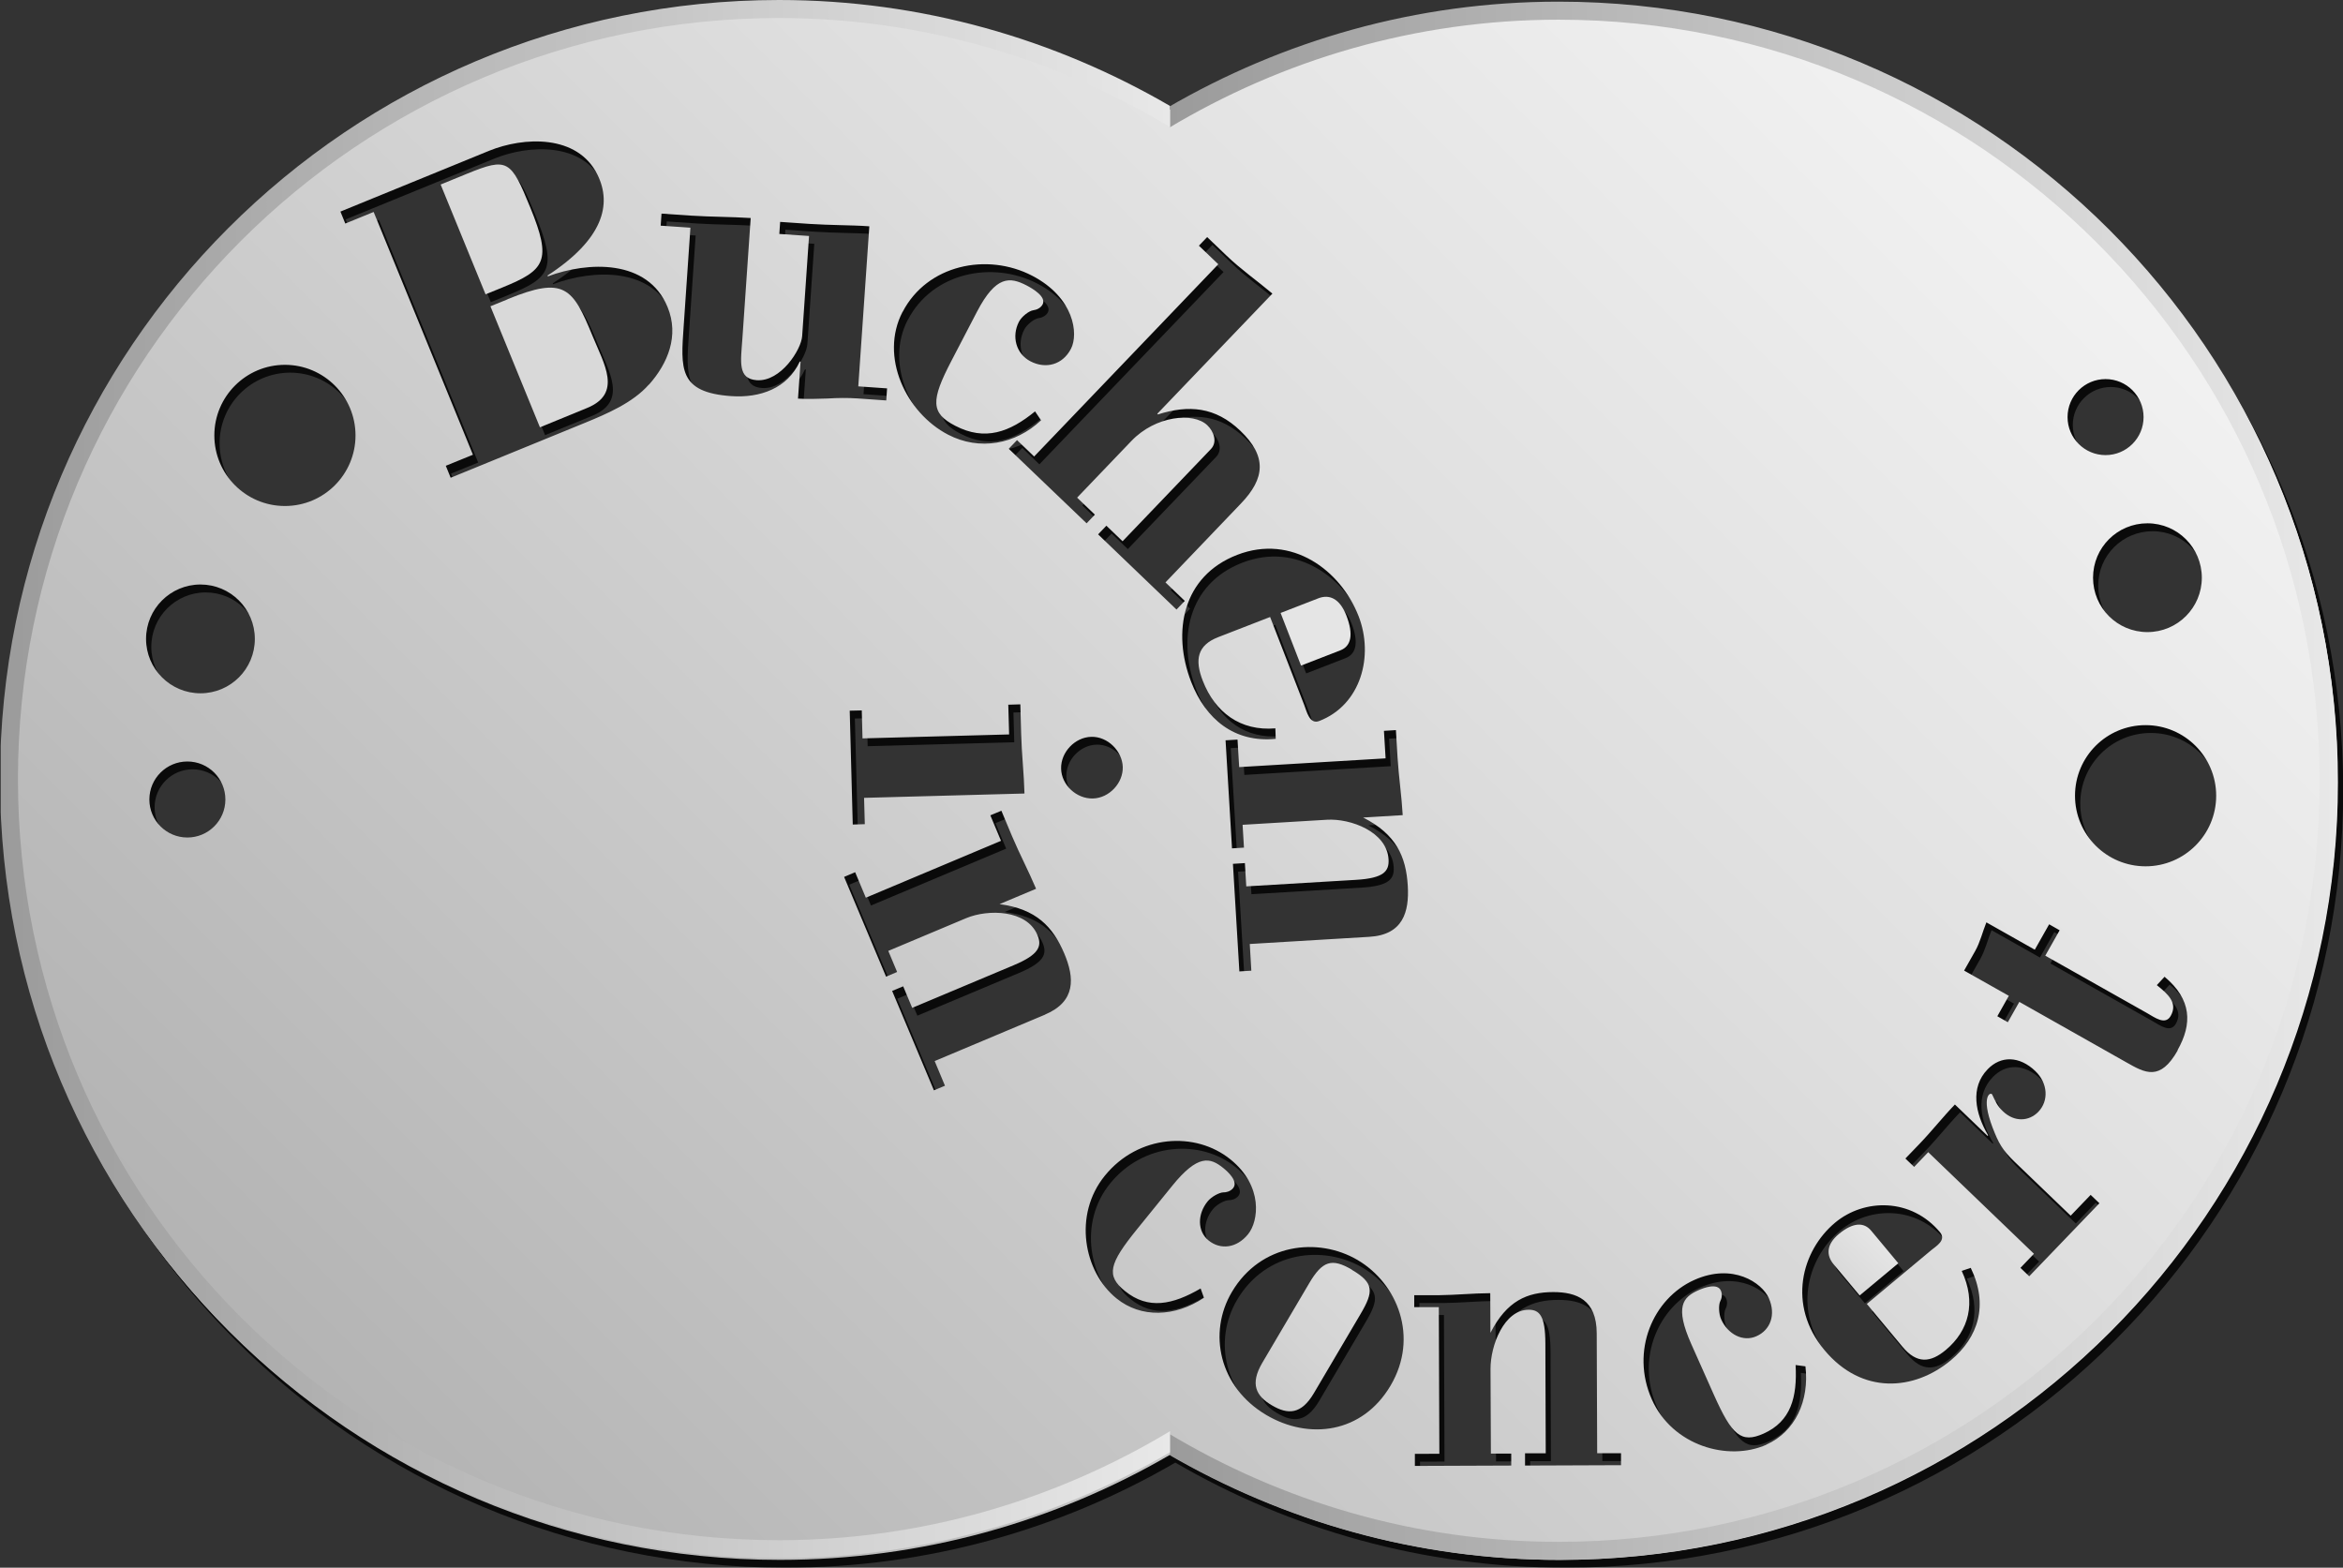 <?xml version="1.0" encoding="UTF-8"?>
<svg id="Ebene_2" xmlns="http://www.w3.org/2000/svg" xmlns:xlink="http://www.w3.org/1999/xlink" viewBox="0 0 254.59 170.34">
  <rect x="0" y="0" width="254.59" height="170.34" fill="#333333" stroke="none"/>
  <defs>
    <style>
      .cls-1 {
        fill: none;
      }

      .cls-2 {
        fill: #d9d9d9;
      }

      .cls-3 {
        clip-path: url(#clippath-1);
      }

      .cls-4 {
        opacity: .8;
      }

      .cls-5 {
        fill: url(#Unbenannter_Verlauf_64-2);
      }

      .cls-6 {
        fill: url(#Unbenannter_Verlauf_64);
      }

      .cls-7 {
        fill: url(#Unbenannter_Verlauf_26);
      }

      .cls-8 {
        fill: url(#Unbenannter_Verlauf_19);
      }

      .cls-9 {
        fill: url(#Unbenannter_Verlauf_31);
      }

      .cls-10 {
        fill: url(#Unbenannter_Verlauf_40);
      }

      .cls-11 {
        clip-path: url(#clippath);
      }
    </style>
    <linearGradient id="Unbenannter_Verlauf_19" data-name="Unbenannter Verlauf 19" x1="136.56" y1="151.3" x2="148.58" y2="139.27" gradientUnits="userSpaceOnUse">
      <stop offset="0" stop-color="#ccc"/>
      <stop offset=".42" stop-color="#d4d4d4"/>
      <stop offset="1" stop-color="#d9d9d9"/>
    </linearGradient>
    <linearGradient id="Unbenannter_Verlauf_31" data-name="Unbenannter Verlauf 31" x1="46.19" y1="165.94" x2="208.08" y2="4.05" gradientUnits="userSpaceOnUse">
      <stop offset="0" stop-color="#b3b3b3"/>
      <stop offset=".63" stop-color="#dedede"/>
      <stop offset="1" stop-color="#f2f2f2"/>
    </linearGradient>
    <linearGradient id="Unbenannter_Verlauf_26" data-name="Unbenannter Verlauf 26" x1="200.01" y1="138.69" x2="204.16" y2="134.54" gradientUnits="userSpaceOnUse">
      <stop offset="0" stop-color="#d9d9d9"/>
      <stop offset="1" stop-color="#e5e5e5"/>
    </linearGradient>
    <linearGradient id="Unbenannter_Verlauf_40" data-name="Unbenannter Verlauf 40" x1="139.14" y1="68.58" x2="146.75" y2="68.58" gradientUnits="userSpaceOnUse">
      <stop offset="0" stop-color="#e5e5e5"/>
      <stop offset="1" stop-color="#e5e5e5"/>
    </linearGradient>
    <clipPath id="clippath">
      <path class="cls-1" d="M254,84.84C254,38.08,216.1.18,169.35.18c-15.5,0-29.98,4.24-42.48,11.51h0v2.29h0c12.43-7.47,26.93-11.84,42.48-11.84,45.67,0,82.7,37.02,82.7,82.69s-37.02,82.7-82.7,82.7c-15.55,0-30.05-4.37-42.48-11.84h0v2.29h0c12.5,7.27,26.98,11.51,42.48,11.51,46.75,0,84.65-37.9,84.65-84.65h0Z"/>
    </clipPath>
    <linearGradient id="Unbenannter_Verlauf_64" data-name="Unbenannter Verlauf 64" x1="127.13" y1="74.7" x2="253.93" y2="74.7" gradientUnits="userSpaceOnUse">
      <stop offset="0" stop-color="#9b9b9b"/>
      <stop offset="1" stop-color="#e8e8e8"/>
    </linearGradient>
    <clipPath id="clippath-1">
      <path class="cls-1" d="M0,84.65C0,37.9,37.9,0,84.65,0c15.5,0,29.98,4.24,42.48,11.51h0v2.29h0c-12.43-7.47-26.93-11.84-42.48-11.84-45.67,0-82.7,37.02-82.7,82.69s37.02,82.7,82.7,82.7c15.55,0,30.05-4.37,42.48-11.84h0v2.29h0c-12.5,7.27-26.98,11.51-42.48,11.51C37.9,169.31,0,131.4,0,84.65h0Z"/>
    </clipPath>
    <linearGradient id="Unbenannter_Verlauf_64-2" data-name="Unbenannter Verlauf 64" x1="215.79" y1="74.51" x2="88.63" y2="74.51" gradientTransform="translate(-88.56 149.03) scale(1 -1)" xlink:href="#Unbenannter_Verlauf_64"/>
  </defs>
  <g id="Ebene_1-2" data-name="Ebene_1">
    <g class="cls-4">
      <path d="M55.72,33.37l-1.87.76,5.38,13.15,5.12-2.1c3.86-1.58,1.85-4.76.59-7.84-2.15-5.25-3.06-6.5-9.23-3.98Z"/>
      <path d="M147.47,138.81c-2.19-1.29-3.21-.97-4.66,1.5l-5.07,8.6c-1.38,2.34-.68,3.63,1.04,4.64,1.73,1.02,3.18,1.01,4.56-1.33l5.07-8.6c1.45-2.46,1.46-3.38-.95-4.8Z"/>
      <path d="M170.1,1.35c-15.46,0-29.93,4.17-42.4,11.42-12.46-7.25-26.94-11.42-42.4-11.42C38.64,1.35.81,39.18.81,85.85s37.83,84.49,84.5,84.49c15.46,0,29.93-4.17,42.4-11.42,12.47,7.25,26.94,11.42,42.4,11.42,46.66,0,84.5-37.83,84.5-84.49S216.76,1.35,170.1,1.35ZM239.81,63.63c0,3.26-2.64,5.91-5.91,5.91s-5.91-2.64-5.91-5.91,2.64-5.91,5.91-5.91,5.91,2.65,5.91,5.91ZM229.36,42.05c2.28,0,4.13,1.85,4.13,4.13s-1.85,4.13-4.13,4.13-4.13-1.85-4.13-4.13,1.85-4.13,4.13-4.13ZM148.18,67.78c1.68,4.33.28,9.65-4.27,11.41-1.05.41-1.36-1.03-1.63-1.73l-3.71-9.57-5.64,2.19c-2.27.88-2.57,2.45-1.68,4.73,1.34,3.45,4.09,5.5,7.89,5.18l.04,1.14c-4.5.44-7.61-2.13-9.19-6.19-2.1-5.42-.94-11.5,5-13.8,5.94-2.3,11.25,1.67,13.19,6.65ZM130.84,27.55l.9-.94,2.1,2.01c1.55,1.49,3.34,2.74,4.99,4.13l-12.51,13.06.07.07c3.36-1.07,6.24-.82,8.95,1.77,2.91,2.78,2.7,5.17.07,7.91l-8.2,8.57,2.1,2.01-.9.94-8.52-8.17.9-.94,1.76,1.69,9.6-10.02c.74-.78.29-1.93-.39-2.58-1.52-1.46-5.63-1.04-8.25,1.7l-5.9,6.16,1.93,1.85-.9.94-8.46-8.1.9-.94,1.86,1.78,20.01-20.89-2.1-2.01ZM94.53,90.4l-1.31.04-.33-12.37,1.31-.03.08,3.04,15.93-.43-.09-3.23,1.31-.04.09,3.23c.03,1.08.1,2.15.18,3.23.08,1.08.15,2.15.18,3.23l-17.43.47.08,2.86ZM98.65,34.75c2.66-5.12,9.17-6.48,14.08-3.93,4.57,2.38,5.05,6.32,4.21,7.94-.91,1.75-2.74,2.22-4.4,1.36-1.58-.82-2.07-2.72-1.25-4.3.3-.58,1.09-1.18,1.55-1.25.34-.04.8-.22,1.02-.63.43-.83-1.06-1.71-1.73-2.06-1.83-.95-3.34-1.1-5.4,2.85l-2.79,5.36c-2.23,4.28-2.25,5.65.42,7.03,3.24,1.69,5.92.7,8.68-1.56l.65.97c-2.79,2.62-6.69,3.33-10.1,1.56-4.58-2.38-7.47-8.48-4.95-13.34ZM20.93,91.85c-2.28,0-4.13-1.85-4.13-4.13s1.85-4.13,4.13-4.13,4.13,1.85,4.13,4.13-1.85,4.13-4.13,4.13ZM22.35,76.19c-3.26,0-5.91-2.65-5.91-5.91s2.65-5.91,5.91-5.91,5.91,2.64,5.91,5.91-2.64,5.91-5.91,5.91ZM31.53,55.83c-4.24,0-7.67-3.44-7.67-7.67s3.44-7.67,7.67-7.67,7.67,3.44,7.67,7.67-3.43,7.67-7.67,7.67ZM71.07,42.64c-1.73,1.97-4.57,3.18-6.91,4.14l-14.62,5.98-.53-1.3,2.95-1.2-10.79-26.38-3.08,1.26-.53-1.3,16.14-6.6c3.77-1.54,9.63-1.82,11.8,2.61,1.57,3.21.63,6.99-5.44,10.94l.04.09c4.34-1.63,10.86-1.91,13.01,3.34,1.28,3.12.02,6.12-2.02,8.42ZM87.28,44.16l.28-4.02h-.09c-1.33,2.91-4.31,3.97-7.45,3.75-5.75-.4-5.48-3.01-5.16-7.64l.73-10.66-3.23-.22.09-1.31,3.23.22c1.08.07,2.15.1,3.23.13,1.08.03,2.16.06,3.23.13l-.9,13.05c-.18,2.57-.54,4.42,1.56,4.57,2.62.18,4.83-3.33,4.93-4.78l.75-10.89-3.23-.22.09-1.31,3.23.22c1.08.07,2.15.1,3.23.13,1.08.03,2.16.05,3.23.13l-1.2,17.39,3.13.22-.09,1.31-3.13-.22c-1.08-.07-2.16-.06-3.24.01-1.08.02-2.17.09-3.24.01ZM114.13,111.09l-12.01,5.05,1.12,2.68-1.2.5-4.54-10.8,1.2-.5.98,2.34,11.02-4.63c2.77-1.16,3.1-2.07,2.59-3.28-1.16-2.77-5.36-2.83-7.74-1.84l-8.47,3.56.96,2.29-1.2.51-4.56-10.84,1.2-.51,1.16,2.77,14.69-6.18-1.16-2.77,1.2-.5,1.16,2.77c.82,1.94,1.79,3.77,2.61,5.71l-3.97,1.67c3.98.52,5.8,2.45,7.04,5.38,1.11,2.63,1.27,5.2-2.1,6.62ZM115.87,84.37c-.05-1.78,1.5-3.42,3.28-3.46,1.78-.05,3.37,1.55,3.42,3.28.05,1.73-1.46,3.37-3.24,3.42-1.78.05-3.42-1.46-3.46-3.24ZM133.49,127.76c-1.43-1.16-2.76-1.51-5.56,1.95l-3.81,4.7c-3.04,3.75-3.39,5.04-1.31,6.72,2.53,2.05,5.18,1.49,8.22-.28l.36,1.01c-3.15,2.1-6.85,2.22-9.5.07-3.57-2.89-4.73-9.07-1.27-13.33,3.63-4.48,9.85-4.87,13.67-1.76,3.56,2.89,3.05,6.69,1.9,8.11-1.24,1.53-3.01,1.73-4.3.68-1.23-1-1.22-2.86-.1-4.24.41-.51,1.27-.97,1.7-.98.31.01.77-.1,1.07-.46.59-.73-.55-1.77-1.07-2.19ZM151.67,151.4c-3.07,5.21-8.87,5.93-13.5,3.2-5.14-3.03-6.37-8.92-3.75-13.36,3.12-5.29,9.36-6.02,13.67-3.48,4.31,2.54,6.7,8.35,3.58,13.64ZM149.37,102.64l-13.01.78.17,2.9-1.3.08-.7-11.69,1.3-.08.15,2.53,11.93-.71c2.99-.18,3.61-.92,3.53-2.23-.18-3-4.12-4.45-6.69-4.3l-9.17.55.15,2.48-1.3.08-.7-11.74,1.3-.08.18,2.99,15.91-.95-.18-2.99,1.3-.08.18,2.99c.13,2.1.44,4.15.56,6.25l-4.3.26c3.58,1.81,4.66,4.23,4.85,7.41.17,2.85-.52,5.33-4.17,5.55ZM166.27,160.07v-1.31s2.25,0,2.25,0l-.04-11.95c-.01-3-.64-3.65-1.81-3.65-2.67,0-4.16,3.86-4.15,6.44l.04,9.19h2.21s0,1.3,0,1.3l-10.47.04v-1.31s2.66-.01,2.66-.01l-.06-15.93h-2.67s0-1.3,0-1.3h2.67c1.88-.02,3.71-.21,5.59-.22l.02,4.31c1.78-3.48,3.99-4.42,6.82-4.43,2.54,0,4.72.83,4.73,4.48l.05,13.03h2.59s0,1.3,0,1.3l-10.43.04ZM192.52,157.82c-4.19,1.87-10.23.1-12.46-4.91-2.35-5.27.12-10.98,4.62-12.99,4.19-1.87,7.35.31,8.09,1.98.8,1.8.17,3.47-1.35,4.14-1.45.65-3.1-.21-3.83-1.84-.27-.6-.29-1.57-.1-1.96.15-.27.26-.73.07-1.16-.38-.85-1.83-.31-2.44-.04-1.68.75-2.59,1.77-.78,5.84l2.46,5.52c1.97,4.41,2.96,5.3,5.4,4.22,2.97-1.33,3.67-3.95,3.48-7.45l1.07.14c.44,3.75-1.12,7.11-4.24,8.5ZM212.54,148.65c-3.97,3.31-9.66,3.79-13.74-1.11-4.08-4.89-2.49-10.79,1.16-13.84,3.17-2.65,8.28-2.7,11.4,1.04.72.86-.42,1.51-.94,1.94l-7.01,5.85,3.87,4.65c1.56,1.87,3.03,1.75,4.7.36,2.53-2.11,3.34-5.17,1.74-8.6l.98-.33c1.96,4.04.82,7.55-2.16,10.04ZM221.05,139.52l-.95-.91,1.47-1.53-11.49-11.04-1.53,1.6-.95-.91,1.53-1.59c1.33-1.38,2.52-2.9,3.85-4.28l3.55,3.41.06-.06c-1.41-2.39-1.97-5.19-.06-7.17,1.44-1.51,3.48-1.46,5.2.2,1.35,1.3,1.47,3.21.32,4.41-1.01,1.05-2.6,1.15-3.85-.05-.64-.61-.8-1.06-1.17-1.82-.15-.32-1.27.11.03,3.55.67,1.74,1.07,2.47,2.42,3.77l6.08,5.84,2.17-2.26.95.91-7.63,7.94ZM237.19,114.98c-1.91,3.38-3.54,2.46-5.58,1.3l-11.63-6.57-1.25,2.21-1.14-.65,1.25-2.22-4.86-2.74,1.21-2.14c.53-.94.8-2.08,1.21-3.1l5.26,2.97,1.56-2.76,1.14.65-1.56,2.76,11.06,6.24c.82.46,1.98,1.36,2.57.3.8-1.42-.32-2.38-1.51-3.34l.84-.91c2.96,2.48,3.03,5.11,1.41,7.98ZM233.71,94.98c-4.24,0-7.67-3.43-7.67-7.67s3.43-7.67,7.67-7.67,7.67,3.44,7.67,7.67-3.44,7.67-7.67,7.67Z"/>
      <path d="M203.89,134.57c-.78-.94-1.97-.92-3.51.36-1.38,1.15-1.38,2.32-.57,3.29l2.83,3.39,4.2-3.5-2.94-3.53Z"/>
      <path d="M58.19,23.4c-2.11-5.17-2.45-5.48-6.88-3.67l-2.86,1.17,4.88,11.93,1.87-.76c4.6-1.88,5.37-2.86,2.99-8.67Z"/>
      <path d="M146.21,71.51c1.14-.44,1.46-1.67.65-3.77-.73-1.88-1.87-2.34-3.05-1.88l-4.1,1.59,2.22,5.72,4.28-1.66Z"/>
    </g>
    <g>
      <path class="cls-2" d="M55.16,32.52l-1.87.76,5.38,13.15,5.12-2.1c3.86-1.58,1.85-4.76.59-7.84-2.15-5.25-3.06-6.5-9.23-3.98Z"/>
      <g>
        <path class="cls-8" d="M146.9,137.96c-2.19-1.29-3.21-.97-4.66,1.5l-5.07,8.6c-1.38,2.34-.68,3.63,1.04,4.64,1.73,1.02,3.18,1.01,4.56-1.33l5.07-8.6c1.45-2.46,1.46-3.38-.95-4.8Z"/>
        <path class="cls-9" d="M169.53.5c-15.46,0-29.93,4.17-42.4,11.42C114.67,4.67,100.19.5,84.74.5,38.07.5.24,38.33.24,85s37.83,84.49,84.5,84.49c15.46,0,29.93-4.17,42.4-11.42,12.47,7.25,26.94,11.42,42.4,11.42,46.66,0,84.5-37.83,84.5-84.49S216.2.5,169.53.5ZM239.25,62.77c0,3.26-2.64,5.91-5.91,5.91s-5.91-2.64-5.91-5.91,2.64-5.91,5.91-5.91,5.91,2.65,5.91,5.91ZM228.79,41.19c2.28,0,4.13,1.85,4.13,4.13s-1.85,4.13-4.13,4.13-4.13-1.85-4.13-4.13,1.85-4.13,4.13-4.13ZM147.62,66.93c1.68,4.33.28,9.65-4.27,11.41-1.05.41-1.36-1.03-1.63-1.73l-3.71-9.57-5.64,2.19c-2.27.88-2.57,2.45-1.68,4.73,1.34,3.45,4.09,5.5,7.89,5.18l.04,1.14c-4.5.44-7.61-2.13-9.19-6.19-2.1-5.42-.94-11.5,5-13.8,5.94-2.3,11.25,1.67,13.19,6.65ZM130.27,26.7l.9-.94,2.1,2.01c1.55,1.49,3.34,2.74,4.99,4.13l-12.51,13.06.07.07c3.36-1.07,6.24-.82,8.95,1.77,2.91,2.78,2.7,5.17.07,7.91l-8.2,8.57,2.1,2.01-.9.94-8.52-8.17.9-.94,1.76,1.69,9.6-10.02c.74-.78.29-1.93-.39-2.58-1.52-1.46-5.63-1.04-8.25,1.7l-5.9,6.16,1.93,1.85-.9.94-8.46-8.1.9-.94,1.86,1.78,20.01-20.89-2.1-2.01ZM93.97,89.55l-1.31.04-.33-12.37,1.31-.03.08,3.04,15.93-.43-.09-3.23,1.31-.04.09,3.23c.03,1.08.1,2.15.18,3.23.08,1.08.15,2.15.18,3.23l-17.43.47.08,2.86ZM98.08,33.89c2.66-5.12,9.17-6.48,14.08-3.93,4.57,2.38,5.05,6.32,4.21,7.94-.91,1.75-2.74,2.22-4.4,1.36-1.58-.82-2.07-2.72-1.25-4.3.3-.58,1.09-1.18,1.55-1.25.34-.04.8-.22,1.02-.63.43-.83-1.06-1.71-1.73-2.06-1.83-.95-3.34-1.1-5.4,2.85l-2.79,5.36c-2.23,4.28-2.25,5.65.42,7.03,3.24,1.69,5.92.7,8.68-1.56l.65.97c-2.79,2.62-6.69,3.33-10.1,1.56-4.58-2.38-7.47-8.48-4.95-13.34ZM20.36,91c-2.28,0-4.13-1.85-4.13-4.13s1.85-4.13,4.13-4.13,4.13,1.85,4.13,4.13-1.85,4.13-4.13,4.13ZM21.78,75.33c-3.26,0-5.91-2.65-5.91-5.91s2.65-5.91,5.91-5.91,5.91,2.64,5.91,5.91-2.64,5.91-5.91,5.91ZM30.96,54.98c-4.24,0-7.67-3.44-7.67-7.67s3.44-7.67,7.67-7.67,7.67,3.44,7.67,7.67-3.43,7.67-7.67,7.67ZM70.5,41.79c-1.73,1.97-4.57,3.18-6.91,4.14l-14.62,5.98-.53-1.3,2.95-1.2-10.79-26.38-3.08,1.26-.53-1.3,16.14-6.6c3.77-1.54,9.63-1.82,11.8,2.61,1.57,3.21.63,6.99-5.44,10.94l.04.09c4.34-1.63,10.86-1.91,13.01,3.34,1.28,3.12.02,6.12-2.02,8.42ZM86.71,43.31l.28-4.02h-.09c-1.33,2.91-4.31,3.97-7.45,3.75-5.75-.4-5.48-3.01-5.16-7.64l.73-10.66-3.23-.22.09-1.31,3.23.22c1.08.07,2.15.1,3.23.13,1.08.03,2.16.06,3.23.13l-.9,13.05c-.18,2.57-.54,4.42,1.56,4.57,2.62.18,4.83-3.33,4.93-4.78l.75-10.89-3.23-.22.09-1.31,3.23.22c1.08.07,2.15.1,3.23.13,1.08.03,2.16.05,3.23.13l-1.2,17.39,3.13.22-.09,1.31-3.13-.22c-1.08-.07-2.16-.06-3.24.01-1.08.02-2.17.09-3.24.01ZM113.57,110.24l-12.01,5.05,1.12,2.68-1.2.5-4.54-10.8,1.2-.5.98,2.34,11.02-4.63c2.77-1.16,3.1-2.07,2.59-3.28-1.16-2.77-5.36-2.83-7.74-1.84l-8.47,3.56.96,2.29-1.2.51-4.56-10.84,1.2-.51,1.16,2.77,14.69-6.18-1.16-2.77,1.2-.5,1.16,2.77c.82,1.94,1.79,3.77,2.61,5.71l-3.97,1.67c3.98.52,5.8,2.45,7.04,5.38,1.11,2.63,1.27,5.2-2.1,6.62ZM115.3,83.52c-.05-1.78,1.5-3.42,3.28-3.46,1.78-.05,3.37,1.55,3.42,3.28.05,1.73-1.46,3.37-3.24,3.42-1.78.05-3.42-1.46-3.46-3.24ZM132.92,126.91c-1.43-1.16-2.76-1.51-5.56,1.95l-3.81,4.7c-3.04,3.75-3.39,5.04-1.31,6.72,2.53,2.05,5.18,1.49,8.22-.28l.36,1.01c-3.15,2.1-6.85,2.22-9.5.07-3.57-2.89-4.73-9.07-1.27-13.33,3.63-4.48,9.85-4.87,13.67-1.76,3.56,2.89,3.05,6.69,1.9,8.11-1.24,1.53-3.01,1.73-4.3.68-1.23-1-1.22-2.86-.1-4.24.41-.51,1.27-.97,1.7-.98.31.01.77-.1,1.07-.46.59-.73-.55-1.77-1.07-2.19ZM151.1,150.55c-3.07,5.21-8.87,5.93-13.5,3.2-5.14-3.03-6.37-8.92-3.75-13.36,3.12-5.29,9.36-6.02,13.67-3.48,4.31,2.54,6.7,8.35,3.58,13.64ZM148.81,101.79l-13.01.78.17,2.9-1.3.08-.7-11.69,1.3-.08.15,2.53,11.93-.71c2.99-.18,3.61-.92,3.53-2.23-.18-3-4.12-4.45-6.69-4.3l-9.17.55.15,2.48-1.3.08-.7-11.74,1.3-.08.18,2.99,15.91-.95-.18-2.99,1.3-.08.18,2.99c.13,2.1.44,4.15.56,6.25l-4.3.26c3.58,1.81,4.66,4.23,4.85,7.41.17,2.85-.52,5.33-4.17,5.55ZM165.71,159.22v-1.31s2.25,0,2.25,0l-.04-11.95c-.01-3-.64-3.65-1.81-3.65-2.67,0-4.16,3.86-4.15,6.44l.04,9.19h2.21s0,1.3,0,1.3l-10.47.04v-1.31s2.66-.01,2.66-.01l-.06-15.93h-2.67s0-1.3,0-1.3h2.67c1.88-.02,3.71-.21,5.59-.22l.02,4.31c1.78-3.48,3.99-4.42,6.82-4.43,2.54,0,4.72.83,4.73,4.48l.05,13.03h2.59s0,1.3,0,1.3l-10.43.04ZM191.95,156.97c-4.19,1.87-10.23.1-12.46-4.91-2.35-5.27.12-10.98,4.62-12.99,4.19-1.87,7.35.31,8.09,1.98.8,1.8.17,3.47-1.35,4.14-1.45.65-3.1-.21-3.83-1.84-.27-.6-.29-1.57-.1-1.96.15-.27.26-.73.07-1.16-.38-.85-1.83-.31-2.44-.04-1.68.75-2.59,1.77-.78,5.84l2.46,5.52c1.97,4.41,2.96,5.3,5.4,4.22,2.97-1.33,3.67-3.95,3.48-7.45l1.07.14c.44,3.75-1.12,7.11-4.24,8.5ZM211.98,147.8c-3.97,3.31-9.66,3.79-13.74-1.11-4.08-4.89-2.49-10.79,1.16-13.84,3.17-2.65,8.28-2.7,11.4,1.04.72.86-.42,1.51-.94,1.94l-7.01,5.85,3.87,4.65c1.56,1.87,3.03,1.75,4.7.36,2.53-2.11,3.34-5.17,1.74-8.6l.98-.33c1.96,4.04.82,7.55-2.16,10.04ZM220.49,138.67l-.95-.91,1.47-1.53-11.49-11.04-1.53,1.6-.95-.91,1.53-1.59c1.33-1.38,2.52-2.9,3.85-4.28l3.55,3.41.06-.06c-1.41-2.39-1.97-5.19-.06-7.17,1.44-1.51,3.48-1.46,5.2.2,1.35,1.3,1.47,3.21.32,4.41-1.01,1.05-2.6,1.15-3.85-.05-.64-.61-.8-1.06-1.17-1.82-.15-.32-1.27.11.03,3.55.67,1.74,1.07,2.47,2.42,3.77l6.08,5.84,2.17-2.26.95.91-7.63,7.94ZM236.63,114.13c-1.91,3.38-3.54,2.46-5.58,1.3l-11.63-6.57-1.25,2.21-1.14-.65,1.25-2.22-4.86-2.74,1.21-2.14c.53-.94.8-2.08,1.21-3.1l5.26,2.97,1.56-2.76,1.14.65-1.56,2.76,11.06,6.24c.82.46,1.98,1.36,2.57.3.8-1.42-.32-2.38-1.51-3.34l.84-.91c2.96,2.48,3.03,5.11,1.41,7.98ZM233.14,94.13c-4.24,0-7.67-3.43-7.67-7.67s3.43-7.67,7.67-7.67,7.67,3.44,7.67,7.67-3.44,7.67-7.67,7.67Z"/>
        <path class="cls-7" d="M203.32,133.72c-.78-.94-1.97-.92-3.51.36-1.38,1.15-1.38,2.32-.57,3.29l2.83,3.39,4.2-3.5-2.94-3.53Z"/>
      </g>
      <path class="cls-2" d="M57.62,22.55c-2.11-5.17-2.45-5.48-6.88-3.67l-2.86,1.17,4.88,11.93,1.87-.76c4.6-1.88,5.37-2.86,2.99-8.67Z"/>
      <path class="cls-10" d="M145.65,70.66c1.14-.44,1.46-1.67.65-3.77-.73-1.88-1.87-2.34-3.05-1.88l-4.1,1.59,2.22,5.72,4.28-1.66Z"/>
    </g>
    <g>
      <g class="cls-11">
        <rect class="cls-6" x="127.13" y="-27.28" width="126.8" height="203.95"/>
      </g>
      <g class="cls-3">
        <rect class="cls-5" x=".07" y="-27.46" width="127.15" height="203.95" transform="translate(127.3 149.03) rotate(-180)"/>
      </g>
    </g>
  </g>
</svg>